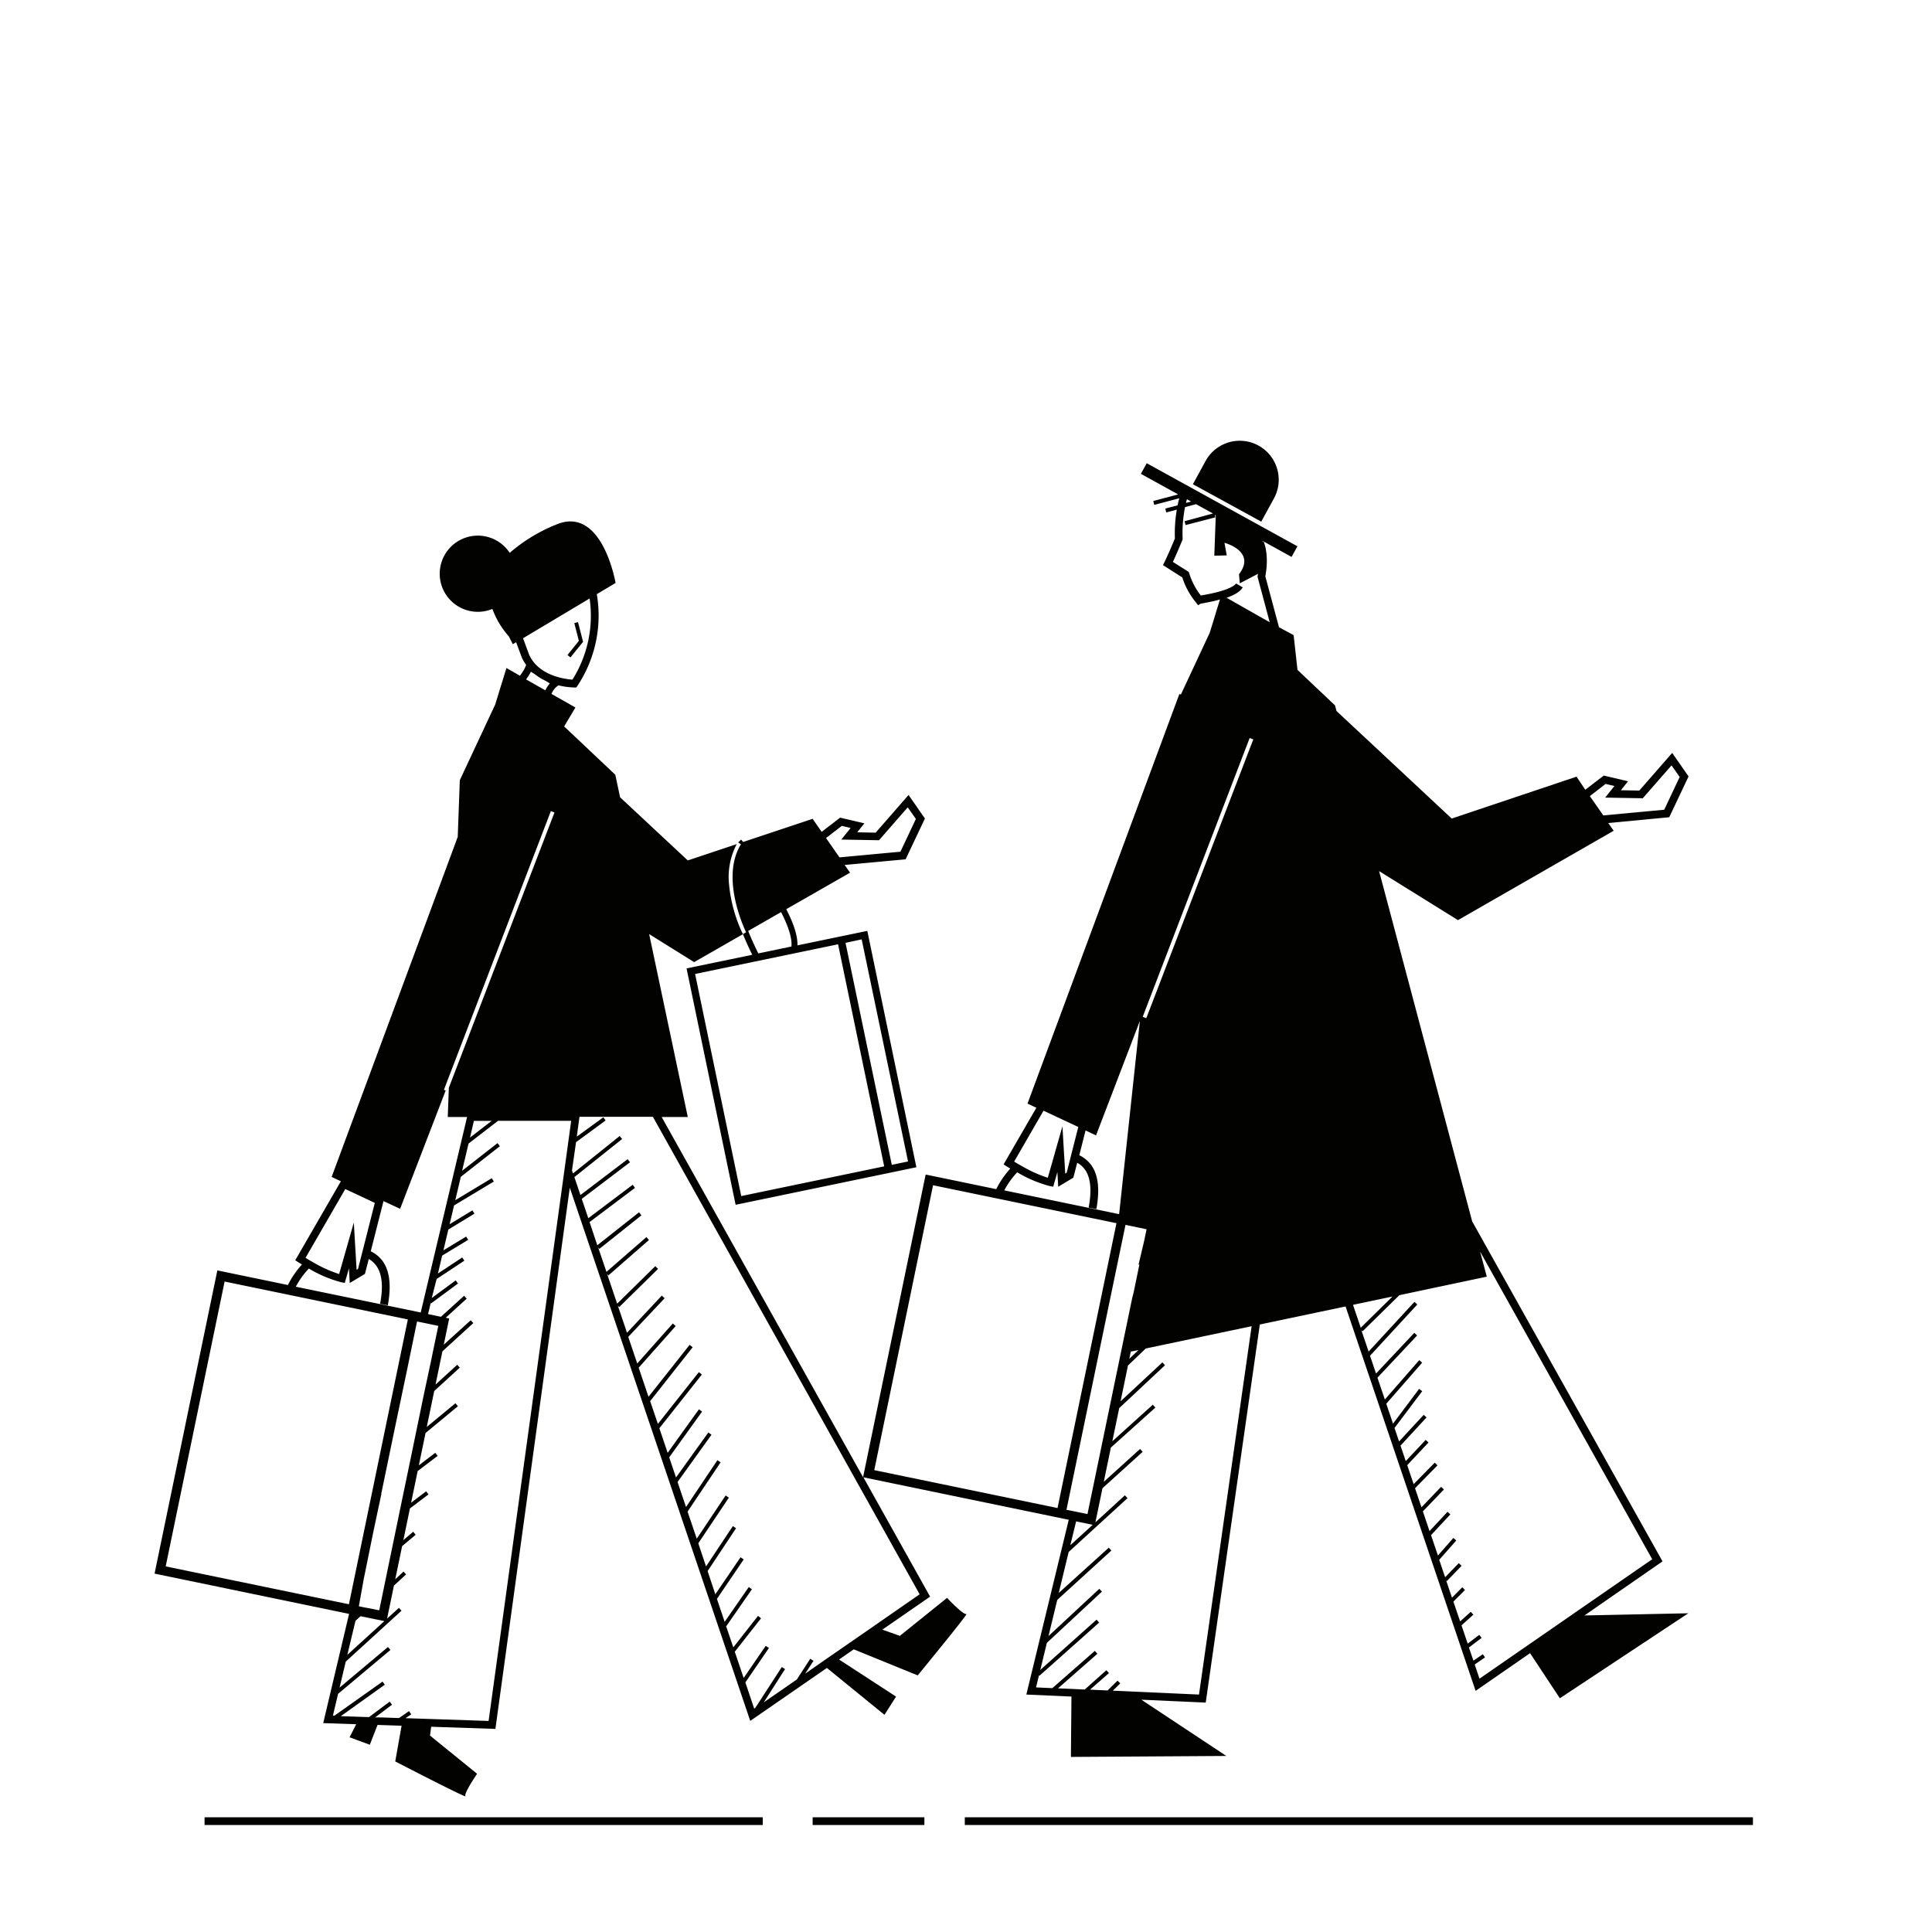 <svg xmlns="http://www.w3.org/2000/svg" viewBox="0 0 500 500"><title>Mesa de trabajo 78</title><g id="Capa_2" data-name="Capa 2"><polygon points="147.64 170.14 150.9 166.1 149.59 161.01 148.63 161.26 149.81 165.86 146.86 169.52 147.64 170.14" fill="#020201"/><path d="M83.93,444.75l-.28,1.19,8.54.29-1.72,3.38,5.24,1.93,2-5.13,6.22.21-1.64,9.24s18.7,9.67,18.18,9,3-5.81,3-5.81l-12.18-9.88.3-2.29,16.62.56,19.25-140.07,46.28,136.75.42,1.25L214,431.66,228.9,443.8l3-4.72-14.75-9.6,3.8-2.63,16.55,6.74s13.37-16.26,12.6-15.9-5-4.16-5-4.16l-12.22,9.83-4.53-1.61,12.36-8.54-17.27-30.89,7.81,1.62,44.34,9.17,1,.21L265.9,437.38l-.28,1.17,11.67.52-.14,15.62,40.23-.25-22-14.56,16.66.75,14-97.85,22.19-4.67,33.23,98.22.43,1.26,14.09-9.75,7.71,11.67,33.25-22-26.89.57,20.21-14L381,316.1l-24.09-90.66,20.42,12.69L417.62,215l-1.41-2L432,211.5l5-10.56-4.24-6.09-8.51,9.75-4.77-.09,1.85-2.32-6.28-1.47-4.78,3.67L408,201,375.7,211.84,345.88,184h0l-.38-1.45-9.71-9.18-1-9L331,162.32l-3.54-13.19c1.06-5.5-.33-8.76-.44-9l7.24,4,1.51-2.75-39-21.5-1.51,2.75,9.64,5.32-6.44,1.71.25,1,6.49-1.71c-.12.44-.28,1.06-.44,1.83l-3.19.84.26,1,2.73-.73a36.47,36.47,0,0,0-.5,7.46c-1.74,4.23-2.67,6.07-2.68,6.09l-.41.81,5,3.18a19.73,19.73,0,0,0,3.54,6.48l.55.73.64-.4.47-.09c1.48-.26,3.06-.57,4.55-1l-1.09,3.54h-.11l.1.06-1.54,5-7.47,16-.39-.14-39.3,106,2.29,1.08-8.48,14.65.8.52.93.58a23,23,0,0,0-3.63,5.31l-10.43-2.16-7.84-1.62L223.36,382.3l-52.12-93.22H178l-10-47.34L179.64,249l12.63-7.24c.93,2.27,1.81,4.14,2.41,5.34l-17,3.52,12.7,61.18,40.68-8.45h0l6.1-1.27-12.7-61.17-7.9,1.64h0l-10.18,2.11c.09-2.9-1.44-6.56-2.9-9.36L220,225.85l-1.42-2,15.79-1.46,5-10.56-4.24-6.09-8.51,9.75-4.77-.09,1.85-2.32-6.28-1.47-4.78,3.67-2.33-3.37-18,6-.49-.61a7,7,0,0,0-.79.74l.3.19.43.27c-5.42,8.74,1,22.05,1.32,22.77l-.43.25-.4.21,0,0a38,38,0,0,1-3.57-12.83,18.33,18.33,0,0,1,1.92-10.32.83.83,0,0,1,.07-.13L178,222.68l-17.52-16.34h0l-1.24-5.84L146,188l2.92-4.9-6.19-3.51a4.57,4.57,0,0,1,1.57-2.06l.25-.16a19,19,0,0,0,4.07.55h.53l.3-.44a32.9,32.9,0,0,0,5-23.71l4.86-2.9s-3.42-20.2-15.4-15.1a42.51,42.51,0,0,0-12,7.31,9.86,9.86,0,1,0-4.48,14.51,22.25,22.25,0,0,0,4.28,7.13l1,2,.86-.51,1.49,4a12.34,12.34,0,0,0,1.09,1.85l0,.08a10.88,10.88,0,0,1-1.6,2.74l-3.48-2-1.41,4.57h-.11l.09.06-1.48,4.82L119,201.91l-.54,14.68h0l-32.63,88,2.39,1.12L76.41,326.15l.8.52.93.58a23.5,23.5,0,0,0-3.63,5.31L64.08,330.4l-7.83-1.62L40,407.25l7.84,1.62,42.5,8.8ZM415.52,202.88l2.29.54-2.4,3,9.74.17,7.44-8.51,2.11,3-4,8.48-15.77,1.47-3.48-5ZM384.78,330.4l-1.73-6.49,44.54,79.62-44.7,30.91-1.24-3.67,2.67-1.84-.57-.82-2.43,1.67-1.16-3.41,3.28-2.49-.6-.79-3,2.28-1.6-4.73,0,0,3.06-2.76-.67-.74-2.75,2.48-1.74-5.13,3-3-.71-.7-2.66,2.69-1.5-4.44.16.15,3.82-3.95-.72-.7L374,408.19l-1.53-4.51,4.41-5-.75-.66-4,4.55-1.78-5.28,5-5.36-.73-.68-4.66,5-1.72-5.11,5.44-5.66-.72-.7-5.08,5.3-1.67-4.92,5.81-5.93-.71-.7-5.46,5.57-1.66-4.92,0,0,5.51-5.86-.73-.68-5.16,5.49-1.36-4,6.74-7.3-.74-.67-6.37,6.89-1.18-3.49,7.17-9.52-.8-.6-6.76,9-1.74-5.16,9.28-10.61-.75-.66-8.9,10.18-1.92-5.65,10.27-10.92-.73-.68-9.9,10.53-1.56-4.6,12.24-13.27-.74-.68-11.86,12.87-1.88-5.54.3.3,9.53-9.36Zm-24.41,5.14-8.21,8.08-2-5.93ZM276,390.74l11.19-54.05L291.28,317l3.59.74,1.43.3.43.09-.2,1-.39,1.87L295,325.83l-.37,1.54.26-.2-1.49,7.24h0L293,336h0l-1.83,8.82-.36,1.72h0l-.78,3.79-.88,4.26h0l-.36,1.72-1.9,9.2-.36,1.71-1.74,8.43h0l-.34,1.64h0l-1.84,8.89-.35,1.66h0l-.82,4-2.38-.49-2-.41Zm18.64-41.36-2.38,2.28.38-1.86Zm-11.85,45.24L277,399.9l1.5-6.17,4.28.89Zm27.51,43.93-22.3-1,1.92-1.89-.7-.71-2.58,2.54-4.54-.21L287,433l-.67-.75-5.6,5h0l-6.91-.31L284,428l-.66-.75-11,9.64-4.21-.19.76-3.14.11.13,15.46-13.77-.67-.75-14.56,13,1.7-7,14.25-13.26-.68-.73-13.15,12.23,2.27-9.36,14-12.77-.67-.74L274,412.26l2.57-10.61h0l15.23-13.93-.68-.74-7.63,7h0l1.83-8.83h0l10.4-9.42-.68-.74-9.38,8.5,1.83-8.86,11.52-10.35-.67-.74L287.87,373l1.78-8.58h0l11.85-11.1-.68-.73L290,362.66l1.92-9.27,4.6-4.4,27.4-5.77ZM326.78,140l.23.13-.23.11Zm-19.6-10.8,1.08.6-1.32.35C307,129.76,307.12,129.44,307.18,129.2Zm3.67,24.9-.09,0a17.77,17.77,0,0,1-3-5.76l-.12-.33-4.1-2.59c.45-.95,1.26-2.75,2.44-5.61l.08-.2v-.22a35,35,0,0,1,.63-8.16l2.84-.75,4.39,2.41-7.35,2,.25,1,7.72-2-.16-.61.26.14-.38,10.39,3.22-.07-.59-3.26s8.33,2.15,3.76,8.14l.21,2.34,4.71-2.45c0,.19-.07.37-.11.57l0,.23,3.14,11.73-11.17-6.34c1.93-.66,3.51-1.53,4.19-2.69l-1.72-1C319.37,151.71,317.41,153,310.85,154.1ZM323.41,191l.94.36-27.69,72.15-.93-.36Zm-53.35,96.45,9,4.21-1.67,6.57-.49,1.94-.84,3.32-.38.23-.23-3.86-.12-2-.37-6.38-1.78,6.24-.56,2-1.45,5.08a32.63,32.63,0,0,1-6.31-2.79c-.72-.4-1.36-.77-1.87-1.07l-.53-.32Zm-6.79,15.95a32.38,32.38,0,0,0,8.4,3.55l.9.17,1.08-3.78.22,3.79,3.91-2.35,1-3.86a5.94,5.94,0,0,1,1.6,1.27c1.82,2,2.28,5.52,1.36,10.34l2,.37c1-5.45.42-9.51-1.84-12a8.43,8.43,0,0,0-2.58-1.93l1.62-6.4,2.71,1.27L295,264.22l-5.37,50-29.72-6.15A21,21,0,0,1,263.27,303.37Zm-21.8,3.34,5.47,1.13,42,8.69-15.25,73.72-39.59-8.19-2.38-.49-5.46-1.13Zm-23.62-93,2.29.54-2.41,3,9.75.17,7.44-8.51,2.11,3-4,8.48-15.77,1.47-3.48-5ZM223,243.11,235,300.59l-4.2.87L218.82,244Zm-6.11,1.27,11.94,57.47-37,7.69-11.94-57.48Zm-14.75-8.33c1.51,2.92,2.94,6.48,2.68,8.91l-8.57,1.78c-.58-1.16-1.58-3.24-2.62-5.81ZM92,419.47h0l1.31-1.2,6.16,1.27h0l-9.58,8.74Zm13.42-65.29L107.93,342l.35.07,1,.2,1,.21,1.68.35,1.21.25.26.05-1.6,7.71h0l-.34,1.66h0L109.67,361h0l-.34,1.66h0l-1.86,9-.32,1.56-1.68,8.12h0l-.31,1.49-1.7,8.18h0l-.3,1.47L101.4,401l-.33,1.58-1.83,8.86-.34,1.66h0l-.76,3.65-2.63-.54h0L94.31,416l-1.44-.3,1.31-7.29.33-1.57h0l2-9.87.17-.81,2-9.44,0-.2,3.35-16.17Zm43.66-58.59,7.65-5.62-.59-.81-6.87,5,.7-5.13h19L238,412.6,226,420.93l-13.62,9.42-4,2.8,2.15-3.33-.84-.54-3.46,5.36-8.56,5.92,5.5-8.6-.84-.54L195.47,442l-.28.19-2.29-6.78L199,426.5l-.83-.56-5.71,8.32-2.3-6.79,6.8-8.66-.79-.62-6.39,8.15-1.89-5.56.09.05,6.62-9.53-.82-.57-6.24,9-2-5.94,6.93-10.21-.82-.56-6.52,9.58-2-6,7.36-11.09-.83-.56-6.94,10.45-2-6,7.91-11.81-.84-.56-7.47,11.18-2.38-7,8.55-12.75-.83-.56-8.12,12.12-2.19-6.48,8.78-12.23-.81-.59-8.37,11.65-1.76-5.21,8.51-11.84-.82-.59-8.09,11.26-2.15-6.36,11-13.9-.78-.62-10.6,13.39-2-5.89,11-13.94-.79-.62-10.64,13.44-2.54-7.53,9.58-10.78-.75-.66-9.2,10.35-2.33-6.88,9.41-10-.73-.69-9,9.62-2.37-7,.35.35,10.05-9.88-.7-.72-9.88,9.72-2.6-7.69.33.38,10.5-9.17-.66-.75-10.34,9-2.15-6.34.31.39L166,314.53l-.62-.79-10.8,8.53-2-6,11.76-8.85-.6-.8-11.49,8.65-1.69-5,12.49-9.48-.61-.8-12.22,9.28-1.57-4.64L161,294.78l-.63-.78-12.08,9.69-.26-.78Zm-1.26-5.51-1.18,8.59-.61,4.46L126.45,445.38l-14.62-.49-6.88-.23,1.48-1-.57-.83-2.6,1.8-4.83-.17-1.34,0,4.36-3.28-.6-.8-5.35,4h0l-2.3-.07-5-.17L99.59,436,99,435.2,86.57,444h-.41l1.34-5.64h0L101.05,427l-.65-.76L87.88,436.76h0l1.6-6.74h0l14.43-13.17-.67-.74-3.06,2.79h0l1.77-8.55,3.15-2.89-.67-.74-2.14,2,1.78-8.58h0l3.51-2.95-.64-.77-2.54,2.14,1.69-8.18,4.8-3.63-.6-.8-3.89,2.94,1.69-8.18h0l5.18-3.93-.61-.8-4.26,3.24,1.73-8.36,8.38-6.93-.64-.77-7.42,6.13,1.93-9.3,6.62-6.05-.67-.74-5.61,5.12,1.78-8.6,8-7.31-.68-.73L114.85,348l1.4-6.78-.9-.19,5.44-4.95-.68-.74-6,5.44h0l-3.33-.69.68-2.85h0l.07.1,7-5.17-.59-.81-6.2,4.56h0L113,331h0l7.18-4.74-.55-.83-6.29,4.15,1.09-4.63,6.73-4.08-.52-.85-5.88,3.56,1.27-5.38h0l6.75-4.1-.52-.86-5.9,3.59,1.15-4.86h0l10.29-6.19-.52-.86-9.45,5.69,1.43-6.05,10.11-7.93-.62-.79L119.59,303l1.67-7.05,7.63-5.88H147.8Zm-26.18,4.33,1-4.33h4.6Zm13.72-129.23,17.23-10.29a31.07,31.07,0,0,1-4.44,21c-1.94-.13-8.71-1-11.19-6.4Zm2,8.65,1,.61a14.58,14.58,0,0,0,2.82,1.75l1.12.68a6.44,6.44,0,0,0-1.16,1.79l-5-2.84A10.94,10.94,0,0,0,137.39,173.83Zm-48,133.89L97,311.3l-3,11.83-.5,1.94-.84,3.32-.37.23-.23-3.86-.12-2-.37-6.37-1.78,6.24-.57,2-1.45,5.09a33.17,33.17,0,0,1-6.3-2.79c-.72-.4-1.37-.78-1.88-1.08l-.52-.32ZM79.93,328.3a32.23,32.23,0,0,0,8.4,3.55l.9.17,1.07-3.77.22,3.79,3.92-2.35,1-3.87A6.27,6.27,0,0,1,97,327.09c1.83,2.05,2.29,5.53,1.37,10.34l2,.38c1-5.46.43-9.51-1.84-12.05a8,8,0,0,0-2.58-1.92l3.3-13,4.3,2,11.79-30.61-.46-.18,1.39-3.62,26.3-68.53.56.22.37.14-27.34,71.25-.28,7.57h5l-12,50.59-.42-.09L76.55,333A21.47,21.47,0,0,1,79.93,328.3ZM90.3,415.18,50.71,407l-2.37-.49-5.46-1.13,15.25-73.72,5.46,1.13,2.37.49,39.59,8.19Z" fill="#020201"/><path d="M329.69,129A10.08,10.08,0,0,0,312,119.31l-3.28,6L326.41,135Z" fill="#020201"/><rect x="52.94" y="470.31" width="144.46" height="2" fill="#020201"/><rect x="210.31" y="470.31" width="28.92" height="2" fill="#020201"/><rect x="249.69" y="470.31" width="203.97" height="2" fill="#020201"/></g></svg>